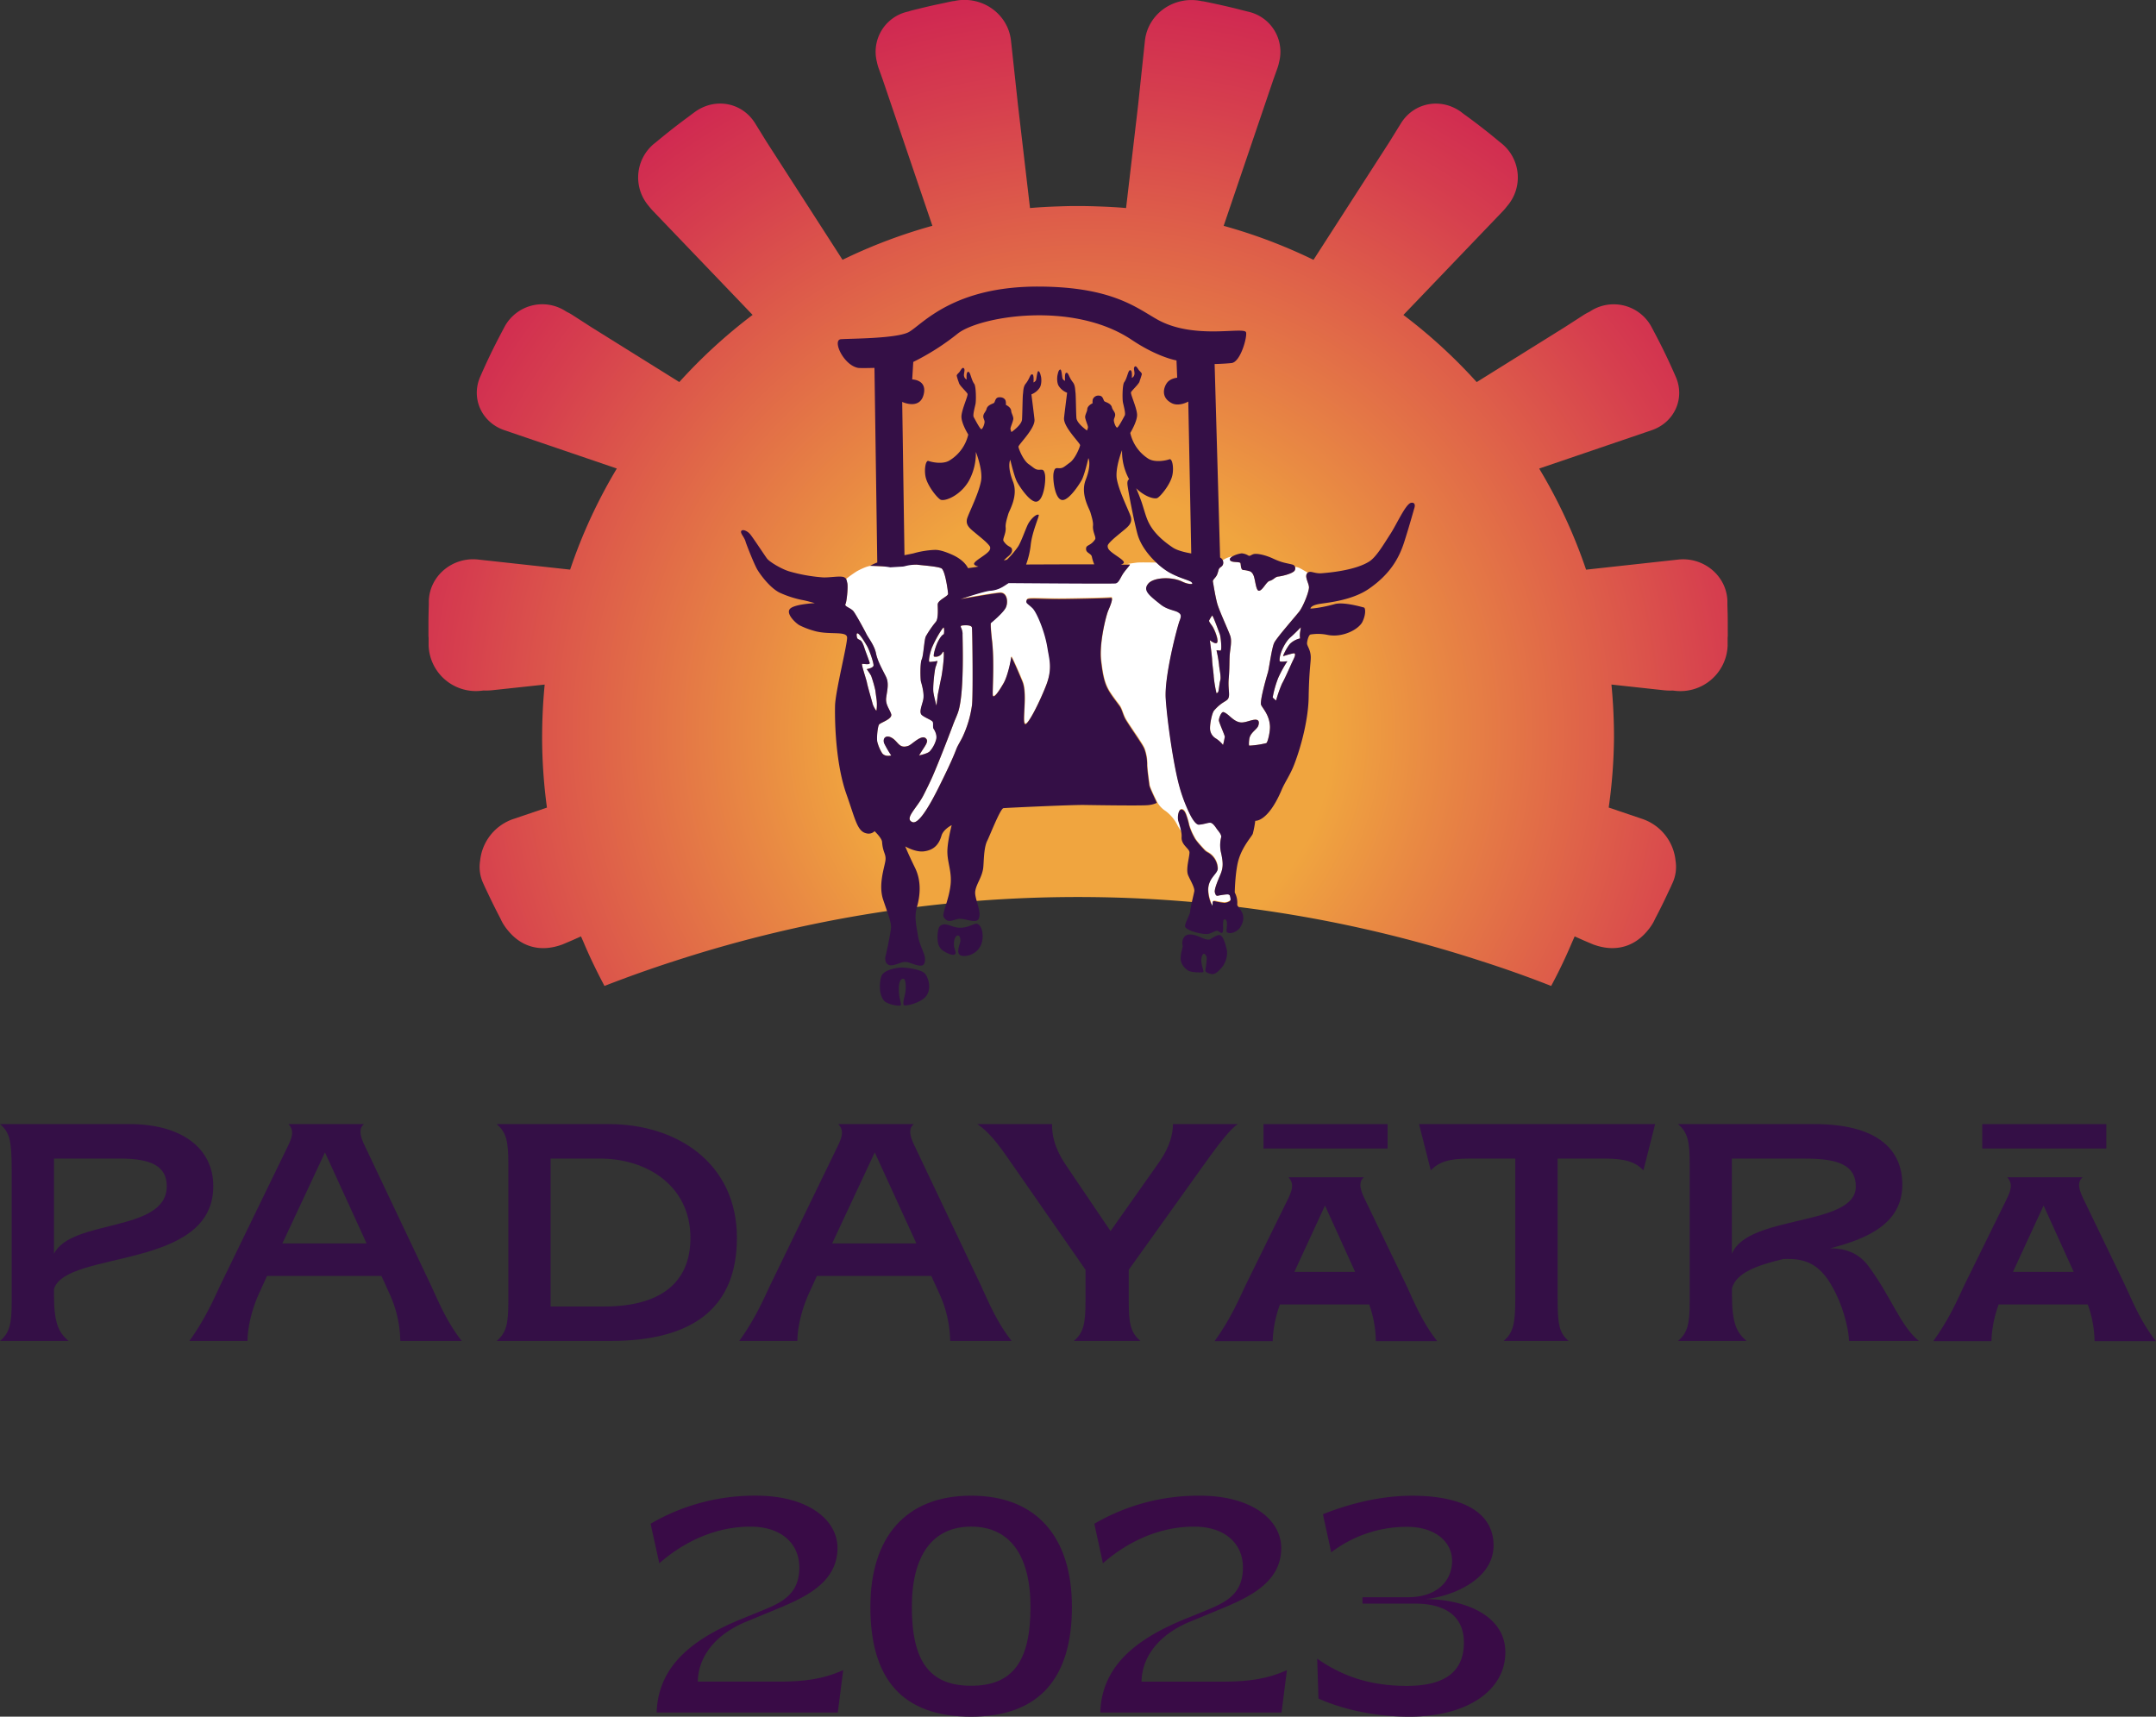 <svg xmlns="http://www.w3.org/2000/svg" xmlns:xlink="http://www.w3.org/1999/xlink" viewBox="0 0 951.1 757.31"><rect x="0" y="0" width="951.1" height="757.31" fill="#333333" stroke="none"/><defs><style>.cls-1{fill:none;}.cls-2{fill:url(#radial-gradient);}.cls-3{fill:#fff;}.cls-4{fill:#340f46;}.cls-5{fill:#390b46;}</style><radialGradient id="radial-gradient" cx="481.68" cy="322.89" r="364.47" gradientUnits="userSpaceOnUse"><stop offset="0.29" stop-color="#f0a53f"/><stop offset="0.41" stop-color="#e98a43"/><stop offset="0.77" stop-color="#d63f4e"/><stop offset="0.93" stop-color="#ce2252"/></radialGradient></defs><title>logo 2023</title><g id="Vrstva_2" data-name="Vrstva 2"><g id="Vrstva_1-2" data-name="Vrstva 1"><path class="cls-1" d="M475.09,415.13l.92.41c-.15-.07-.3-.13-.45-.21A3.9,3.9,0,0,0,475.09,415.13Z"/><path class="cls-2" d="M762.18,276.71c0-.84,0-1.68,0-2.51,0-2.42-.07-4.83-.15-7.23,0-.48,0-1,0-1.45,0,0,0-.08,0-.12s0-.28,0-.42c-.45-11.06-10.53-19.35-21.74-18.12l-40.6,4.45A228.31,228.31,0,0,0,679,206.72l.47-.18,49.15-16.75c10-3.4,14.8-14,10.66-23.49q-4.16-9.63-9.08-18.94l-.26-.51-.09-.15c-.5-.95-1-1.91-1.51-2.85a18.92,18.92,0,0,0-26.51-6.72l-.7.44a21,21,0,0,0-2.49,1.37l-8.36,5.39-38.85,24.23a232.25,232.25,0,0,0-32.33-29.62l44-45.92a24.17,24.17,0,0,0,1.68-2,19.31,19.31,0,0,0-2.14-27.56c-.41-.35-.84-.68-1.26-1h0l-.13-.11c-2.36-2-4.75-3.9-7.17-5.79s-4.68-3.59-7.06-5.33l-.47-.36-.05,0c-.68-.5-1.35-1-2-1.52-8.91-6.39-20.79-4.17-26.51,5.09l-5.15,8.32-33.4,51.87a231.8,231.8,0,0,0-39.63-15l21.92-64.53,1.79-5a20.76,20.76,0,0,0,.75-2.72,18.13,18.13,0,0,0-13-22.07c-.4-.11-.8-.19-1.2-.29L550,5c-1.29-.34-2.6-.63-3.89-1-2.84-.7-5.69-1.37-8.55-2-2.31-.5-4.62-1-6.94-1.45l-.29,0-.72-.15C517.66-1.86,506.33,6.24,505.07,18l-3,28.33-5.31,45.45c-4.44-.4-8.93-.62-13.43-.75-1.86-.07-3.72-.11-5.59-.13-.45,0-.9,0-1.36,0h-1.63c-.45,0-.9,0-1.35,0-1.87,0-3.73.06-5.59.13-4.51.13-9,.35-13.43.75l-5.31-45.45L446,18c-1.26-11.8-12.59-19.9-24.5-17.67l-.72.15-.29,0c-2.32.44-4.62,1-6.93,1.45-2.87.62-5.72,1.29-8.57,2-1.29.32-2.59.61-3.88,1L401,5c-.4.1-.8.18-1.2.29a18.13,18.13,0,0,0-12.95,22.07,19.31,19.31,0,0,0,.75,2.72l1.79,5,21.92,64.53a231.8,231.8,0,0,0-39.63,15l-33.4-51.87-5.15-8.32c-5.72-9.26-17.6-11.48-26.51-5.09-.69.49-1.36,1-2.05,1.52l0,0c-.16.11-.31.24-.46.35-2.38,1.75-4.75,3.52-7.07,5.34s-4.81,3.83-7.18,5.79l-.12.11h0c-.42.35-.85.68-1.26,1A19.31,19.31,0,0,0,286.29,91,24.17,24.17,0,0,0,288,93l44,45.92a231.68,231.68,0,0,0-32.33,29.62l-38.85-24.23-8.36-5.39a20.36,20.36,0,0,0-2.5-1.37l-.69-.44a18.92,18.92,0,0,0-26.51,6.72c-.51.94-1,1.9-1.51,2.85l-.09.15-.26.51q-4.91,9.3-9.09,18.94c-4.13,9.51.72,20.09,10.67,23.49l49.14,16.75.48.18a228.31,228.31,0,0,0-20.59,44.59l-40.6-4.45c-11.21-1.23-21.3,7.06-21.74,18.12,0,.14,0,.28,0,.42a.49.49,0,0,0,0,.12c0,.49,0,1,0,1.46-.08,2.4-.14,4.81-.16,7.22v2.5c0,1.26,0,2.52,0,3.78,0,.3.05.59.07.89,0,1.15,0,2.3,0,3.45a20.85,20.85,0,0,0,23.26,19.92l1-.11a25.82,25.82,0,0,0,3.72-.11L240.28,302q-1.12,11.55-1.13,23.42a232.68,232.68,0,0,0,2.13,30.86l-14.76,5a21.73,21.73,0,0,0-14.73,18.51,17,17,0,0,0,1.3,9.7c.13.3.27.59.41.88,0,.09.06.18.1.27.56,1.24,1.17,2.46,1.75,3.7q2.35,5,4.92,9.92c.26.5.5,1,.77,1.51l0,.07c.13.24.25.49.38.74a22.64,22.64,0,0,0,2.8,4.06c5.63,6.84,13.92,9.7,23.92,6l4.38-1.86,3.78-1.69.88,2a.8.8,0,0,1,.08.16h0c2.81,6.74,6,13.31,9.4,19.7h0q15-5.85,30.61-10.9l1.62-.52a574.5,574.5,0,0,1,353.16,0l1.62.52q15.6,5,30.61,10.9h0q5.16-9.58,9.4-19.7h0l.09-.16.88-2,3.78,1.69,4.37,1.86c10,3.68,18.3.82,23.93-6a22.64,22.64,0,0,0,2.8-4.06c.13-.25.25-.5.38-.74l0-.07c.26-.48.5-1,.75-1.46q2.58-4.93,4.94-10c.58-1.24,1.18-2.46,1.75-3.7,0-.09.06-.18.1-.27.13-.29.28-.58.41-.88a17.12,17.12,0,0,0,1.3-9.7,21.73,21.73,0,0,0-14.73-18.51l-14.76-5A232.68,232.68,0,0,0,712,325.41q0-11.87-1.13-23.42l23.28,2.53a25.82,25.82,0,0,0,3.72.11l1,.11a20.85,20.85,0,0,0,23.26-19.92c0-1.15,0-2.3,0-3.45,0-.3.06-.59.07-.89C762.2,279.22,762.18,278,762.18,276.71Z"/><path class="cls-3" d="M573.51,279a10.27,10.27,0,0,0,0,2.64,9.38,9.38,0,0,0-4.42,2.37c-1.59,1.86-3.34,5.58-3,5.46s4.73-1.53,5-1.22.47.71-.55,2.76-3.53,8-5,10.59a55,55,0,0,0-2.6,7.44s-1.5-1.18-1.5-1.42a46.47,46.47,0,0,1,2.44-8.58,52.3,52.3,0,0,1,4-7.28c0-.16-3.34.52-3.39-.22-.24-3.1,2.51-8.41,4.66-10.28,1.83-1.57,4.71-4.54,4.71-4.54S573.7,277.8,573.51,279Z"/><path class="cls-3" d="M536.66,283.73c1.58-.38-.94-6.44-1.93-7.7-.62-.8-1.41-1.76-1.35-2.23a12.12,12.12,0,0,1,1.38-2.26c.41.18,2.79,6.72,3.38,8.33.36.94,1,6.94.3,7.13-.29.07-1.88-.29-1.77,0a53.6,53.6,0,0,1,1.1,6.27c.08,1.62,1,5.27.55,6.81s-.65,5.06-1,5.3-.52.59-.7.35a56.25,56.25,0,0,1-1.2-7.31c0-1-.69-5.82-.71-7.31s-1-8.69-1-8.69S535.69,284,536.66,283.73Z"/><path class="cls-3" d="M539.32,247.19a11.27,11.27,0,0,1,4.07-1.7h.23c-.63.38-1.07.79-1.08,1.2,0,1.62,3.26,1,4.52,1.55.5.2,0,3.19,1.49,3.23a9,9,0,0,1,2.32.43s1.38,0,2.17,2.08,1,6.62,2.32,6.62c1.6,0,3.24-4,4.76-4.35,1.73-.46,2.37-1.79,3.78-1.91s6.42-1.26,7.25-2.68a2,2,0,0,0,.13-1.59,5.71,5.71,0,0,1,2.11.57c1.35.71,3.5,2,3.5,2-1.8,1.54.73,4.78.55,6.7-.23,2.58-2.75,8.43-4.25,10.39s-10,11.58-11.09,13.86-2.29,11.49-2.76,13-3.74,12.83-3,14.41,3.59,4.36,3.89,9.29c.15,2.43-1,7.39-1.65,7.55a39.21,39.21,0,0,1-7.48,1.1c-.31-.15-.06-2.71.08-3.3.64-2.69,3.43-3.89,3.94-5.59s.15-2.75-1.82-2.52-4.37,1.5-6.38,1.12c-3.11-.6-5-3.85-7.16-4.5-1-.31-2.12,2.75-2.05,3.7s2.6,6.53,2.6,7.16a34.21,34.21,0,0,1-.78,3.63,12.39,12.39,0,0,0-3.24-2.91,5.18,5.18,0,0,1-2.44-3.64c-.32-2,.75-7.51,1.74-8.65,3.68-4.22,5.74-3.88,6.37-5.61s-.31-4.23.09-8.64.23-8.35.47-10.79.94-5.59.23-7.79-4.81-11-5.75-14.25c-1-3.72-1.75-8.89-1.94-9.77s1.32-1.73,1.87-3.15a15.67,15.67,0,0,0,.59-1.89,2.24,2.24,0,0,1,.9-1.31,2.84,2.84,0,0,0,1-1A2.5,2.5,0,0,0,539.32,247.19Z"/><path class="cls-3" d="M542.55,395c-.14-.4-.76-.55-1.18-.51a30.72,30.72,0,0,0-3.6.49c-1.19.32-1.42,0-1.81-1.26s1.1-4.8,2.43-8,1.18-5.35.34-9.37a14.4,14.4,0,0,1,0-7.08c.24-1-1.18-2.68-1.74-3.39s-1.88-3.07-3.22-3-2.36.63-4.8.86c-1.16.12-2.67-1.86-4.15-4.82a70.36,70.36,0,0,1-4.43-11.87c-2.62-9.36-5.43-29.05-6.08-39s5.21-32,6.15-34.33.48-2.9-.78-3.7-4.72-1.14-7.48-3.3c-5.32-4.18-7.85-6.39-5.67-9.21s10.33-3.28,15-1c3,1.46,4.49,1,4.49,1s.15-.55-.83-1.07c-1.6-.83-5.28-1.69-9.51-4.07a30.62,30.62,0,0,1-5.46-4.2c-1.32,0-6.84-.13-8.46,0-2.26.25-4.54.67-4.71.7.85,0,1.35,0,1.41,0,.29.09-1.28,1.68-2.62,3.51-1.55,2.14-2.13,4.61-3.76,4.79-1.86.21-47.08-.16-47.08-.16s-1.5,1-2.44,1.57a12.5,12.5,0,0,1-5.67,1.82c-2.2.08-12.37,3.44-13.1,3.69.92-.16,15.56-2.77,17.55-2.78,3,0,3.51,4.05,2.48,6.41s-6.69,7-6.69,7-.19,1.46.55,7.8c1.15,9.79,0,23.57.39,24.25.61,1.07,2.76-2.2,4.73-5.59s3.46-10.87,3.38-11.65,3.11,6.37,5,10.94c2.3,5.71-.4,18.16,1.18,18.67,1.24.39,6.12-9.11,9.21-17,2.95-7.53,1.39-11.69.64-16.54-1.17-7.47-4.83-15.9-6.62-17.63-2.33-2.25-3.11-2.09-2.52-3.63.41-1.08,5.37-.31,15.83-.39,2,0,18.66-.27,21.25-.55,1.18-.12,0,3-1.09,5.51s-4.09,14.7-3.24,22.11c1.32,11.51,2.68,12.69,8.11,20,1.3,1.75,1.51,4.16,3.07,6.62,3.24,5.09,7.39,10.74,8,12.59a19.9,19.9,0,0,1,1.17,6.62c-.07,1.7.87,8.18,1,9.37.12.94,2.15,5.24,3,6.94v0l.32.68h0a11.12,11.12,0,0,0,3.8,4,17.87,17.87,0,0,1,5.19,6.3,17.31,17.31,0,0,0,1.73,2.64,33.51,33.51,0,0,0-1.26-4.68c-.55-1.66-.07-5.2,1.3-5.24.85,0,1.5.78,2.09,2.28a34.56,34.56,0,0,1,1.34,4.69,25.45,25.45,0,0,0,2.28,5.35c.62,1.41,3,4,4.35,5.4a5.5,5.5,0,0,0,1.63,1.25,8.41,8.41,0,0,1,4.34,7c.19,2.36-4.26,4.16-4.22,9.6a16.94,16.94,0,0,0,1.28,5.84c.25.58.71,2.55.71-.42,0-.77.82-.54,1-.54a27.12,27.12,0,0,0,4.16.71,4.56,4.56,0,0,0,2.37-.75.92.92,0,0,0,.38-.8A8.43,8.43,0,0,0,542.55,395Z"/><path class="cls-3" d="M428.76,276.87c.24,1.64.55,31.22,0,34.38a47.87,47.87,0,0,1-3.74,13c-.93,2.22-2.47,4.41-3.15,6.22-1.81,4.8-5.06,11.44-7.71,16.77-5.75,11.57-9.53,16.27-11.65,15.43-3.79-1.49,2-6.19,4.86-11.82,1.41-2.78,2.89-5.75,4.15-8.64,2.68-6.2,6.14-15.12,8.7-21.89,1-2.79,2.07-4.83,2.63-6.77,2.72-9.3,1.66-33.18,1.78-34.15a7.3,7.3,0,0,0-.76-2.68.53.53,0,0,1,.43-.74C425.7,275.79,428.59,275.64,428.76,276.87Z"/><path class="cls-3" d="M413.56,291.62a23.07,23.07,0,0,1-3.5.44c-.63-.15.13-3.78,1-6.19a51.14,51.14,0,0,1,3.82-7.24s1.34-2.13,1.5-1.7a7.94,7.94,0,0,1,0,2.84c-.2.19-1.09.29-2.72,3.54-.93,1.85-2.19,6.2-1.58,6.38a3.31,3.31,0,0,0,3.51-1.49c.07-.1.6-1,.69-.57.4,2.07-.7,9.79-1.05,11.35-.4,1.77-1.34,6.73-1.45,7.12s-.68,5.59-.75,5.12-1-3.79-1.3-5.87c-.3-2.25.46-9.16.94-11A23.26,23.26,0,0,0,413.56,291.62Z"/><path class="cls-3" d="M386.13,304.45c.13.84.42,3.24.51,3.7a18,18,0,0,1,0,5.35c-.2.13-1.43-2-1.69-3-.34-1.39-2.19-7.62-2.52-9.42-.28-1.45-2.56-8-2.09-8.18s3.63.62,3.31-.52-2.09-5.74-2.28-6.41-.95-2.91-1.74-3.43-1.34-.57-1.53-1.17c-.36-1.14-.86-5.36,4.41,3.66,1.07,1.84,3.07,7.79,2.83,8.65-.29,1.07-3,1.51-3,1.51a28.83,28.83,0,0,1,1.94,2.9A54.34,54.34,0,0,1,386.13,304.45Z"/><path class="cls-3" d="M415.54,250.88c-1-.94-8.15-1.42-11-1.78-1.4-.17-14.74.78-14.74.78l-.53,0c-.77-.07-1.52-.12-2.22-.16-1.17-.06-2.18-.08-2.85-.08-1.54,0-4.87,1.61-6.35,2.47a51.52,51.52,0,0,0-4.6,3.29c0,.11.11.54.51,1.86.47,1.57-.32,8.46-.78,9.21-.65,1.05,1.88,1.58,3.3,3,.87.86,5,8.35,5.9,10.23s3.54,5,4.25,8.58,3,7.41,4.41,10.32.48,6.14.08,9.21,1.5,5,2.2,7.24-4.66,3.67-5.35,4.64-1.1,5.79-.79,7.56a18.1,18.1,0,0,0,2.17,4.93c1.3,1.85,4.06,1.06,4.06,1.06a43.34,43.34,0,0,1-3.15-5.43c-.75-2.31,1-3.85,3.62-2.21s3.06,4.82,7.12,3.38c1.66-.59,6.35-5.85,8.07-2.75.55,1-.51,2.47-1.49,4s-1.89,3-1.89,3,3.7-.75,4.72-1.81a12.91,12.91,0,0,0,2.75-5c.71-2.13-.71-4.41-1.1-5s0-2.57-.39-3.07c-.67-.83-3.15-1.65-4.65-2.84s-.15-3.93.48-6.77-.79-7.32-1-8.18-.43-8,.36-9.69,1.07-8.54,1.8-10.15a44.27,44.27,0,0,1,4.46-6.46c1.18-1.5.76-6.14.79-7.64,0-1.85,4.25-3.43,4.57-4.57C418.35,261.75,417.19,252.49,415.54,250.88Z"/><path class="cls-4" d="M538.24,412.55c-1.22-.47-4.14,1.77-4.57,1.89-2.16.59-5.64-2.44-9.07-2.18-2.66.19-3.37,2.95-2.9,4.93.2.85-.82,2.57-.87,5.59,0,2.7,2,4.57,3.4,5.43s5.9.87,6.53.64-1.56-4.19-.55-7c.72-2,1.57-.79,2,.07s-.46,5.6-.46,6.3,1.56,1.22,2.44,1.42c1.8.41,3.13-1,4.8-2.83a10.45,10.45,0,0,0,2.29-7.4C541,418.3,540,413.2,538.24,412.55Z"/><path class="cls-4" d="M430.93,407.51c-1.24-.29-4.38,2.28-8.67,1.66-3.11-.46-5.19-2.36-7.47-.75-1.18.82-1.42,5.23-1.05,7.16a5.46,5.46,0,0,0,2,3.62c1.81,1.29,3.88,2.11,4.92,2,1.65-.16.54-2.11.28-3.39-.43-2.08.23-5.23,1.73-5.11.79.06,1.26,1.81.87,3.15s-1.61,4.48,0,5.5,7.4.22,9.33-4.8C434.2,413.16,433.32,408.06,430.93,407.51Z"/><path class="cls-4" d="M397.91,426.81c-.19,0-6.63.2-8.79,3.22-.89,1.23-2,8.09.86,11.42,1.55,1.75,6.77,2.52,7.32,2.08s-.63-2.73-.78-6.18c-.11-2.78.2-5.44,1.87-5.6,1.42-.15,1.28,4.58,1,6.15s-1.36,4.74-.64,5.51c.55.59,7.31-.86,9.73-3.87s1.36-7.44-.19-9.75S399.47,426.85,397.91,426.81Z"/><path class="cls-4" d="M622.32,221.86c-2.3.73-6.15,9.29-8.81,13.47-3,4.6-6.28,10.33-9.45,12.36-6.48,4.13-18.77,5-20.89,5.19-3.3.3-5-1.3-6.28-.24-1.8,1.54.73,4.78.55,6.7-.23,2.58-2.75,8.43-4.25,10.39s-10,11.58-11.09,13.86-2.29,11.49-2.76,13-3.74,12.83-3,14.41,3.59,4.36,3.89,9.29c.15,2.43-1,7.39-1.65,7.55a39.21,39.21,0,0,1-7.48,1.1c-.31-.15-.06-2.71.08-3.3.64-2.69,3.43-3.89,3.94-5.59s.15-2.75-1.82-2.52-4.37,1.5-6.38,1.11c-3.11-.59-5-3.84-7.16-4.49-1-.31-2.12,2.75-2.05,3.7s2.6,6.53,2.6,7.16a34.21,34.21,0,0,1-.78,3.63,12.39,12.39,0,0,0-3.24-2.91,5.18,5.18,0,0,1-2.44-3.64c-.32-2,.75-7.51,1.74-8.65,3.68-4.22,5.74-3.88,6.37-5.61s-.31-4.23.09-8.64.23-8.35.47-10.79.94-5.59.23-7.79-4.81-11-5.75-14.25c-1-3.72-1.75-8.89-1.94-9.77s1.32-1.73,1.87-3.15a15.67,15.67,0,0,0,.59-1.89,2.24,2.24,0,0,1,.9-1.31,2.84,2.84,0,0,0,1-1,2.5,2.5,0,0,0,0-2.07,2.64,2.64,0,0,0-1.18-1.22h0l-2.42-85.36s4.65-.11,7.49-.44c4-.47,7-11.79,6.36-13.57-.94-2.6-23,3.46-39.2-5.67-9.08-5.11-20-14.39-52.28-14.49-37.63-.12-51.18,16.53-57.16,20-5.18,3-26.14,2.91-30.07,3.22s1.11,11.47,7.59,12.65c1,.18,7.21,0,7.21,0L387,248.15a19.1,19.1,0,0,0-3.12,1.45s4.6.16,5.37.23c1.19.1,2.4.25,3.46.45h0l5.69-.35.59-.11a19.94,19.94,0,0,1,5.51-.72c2.84.36,10,.83,11,1.78,1.65,1.61,2.81,10.87,2.72,11.21-.32,1.14-4.54,2.72-4.57,4.57,0,1.5.39,6.14-.79,7.64a44.27,44.27,0,0,0-4.46,6.46c-.73,1.61-1,8.42-1.8,10.15s-.59,8.82-.36,9.69,1.66,5.34,1,8.18-2,5.59-.48,6.77,4,2,4.65,2.83c.41.51,0,2.53.39,3.08s1.81,2.83,1.1,5a12.91,12.91,0,0,1-2.75,5c-1,1.06-4.72,1.81-4.72,1.81s.91-1.53,1.89-3,2-3,1.49-4c-1.72-3.1-6.41,2.16-8.07,2.75-4.06,1.44-4.44-1.69-7.12-3.38s-4.37-.1-3.62,2.21a43.34,43.34,0,0,0,3.15,5.43s-2.76.79-4.06-1.07A17.92,17.92,0,0,1,387,327.2c-.31-1.77.16-6.65.79-7.56s6.06-2.44,5.35-4.64-2.59-4.17-2.2-7.24,1.34-6.3-.08-9.21-3.7-6.77-4.41-10.32-3.31-6.69-4.25-8.58-5-9.37-5.9-10.23c-1.42-1.42-4-1.95-3.3-3,.46-.75,1.19-7.23.78-9.21a10.91,10.91,0,0,0-.51-1.86,3.06,3.06,0,0,0-.83-.67c-1.71-.85-6.94.32-9.92,0a72.1,72.1,0,0,1-14.05-2.53c-3.47-.94-9-4.26-10.1-5.73s-6.32-9.45-7.5-10.81-3-2.13-3.72-1.53c-1,.88,1.24,2.77,1.78,4.95.15.64,3.77,10,5.25,12.41s5.43,7.73,9.56,9.92a45.33,45.33,0,0,0,10,3.3c1.59.24,5.73,1.42,5.73,1.42s-9.14.41-11,2.54,2.48,6.23,4.19,7.2a35.25,35.25,0,0,0,6.27,2.42c6.72,2.07,14.64-.11,14.76,3s-5.19,23.8-5.32,30.18c-.17,9.21.59,26.38,5,38.86,4,11.26,4.77,16.65,9.06,17.4a3.68,3.68,0,0,0,3.38-1s3.19,3,3.31,4.73c.35,5.05,2,5.29,1.42,8.59s-3.07,10.54-.94,16.91,3.69,10.08,3.45,12.52-1.69,9.6-2.44,12.52c-.41,1.65.24,4.57,3.55,3.78s3.38-1.46,5.71-1.35c1.63.08,6.85,3.1,7.85.68,1.42-3.43-1.89-6.68-2.78-12.33-.63-4-1.73-8.18-.47-12.51s2.28-11-.78-17.32c-3-6.1-4.27-9.31-4.35-9.5.25.14,4.61,2.63,8.2,2.18s6.44-2.19,7.79-6.93c.8-2.74,4.27-4.53,4.49-4.64,0,.22-2,7.47-1.89,12.12s2,8.55,1.42,14.09c-.77,7-3.89,12.76-3.07,14.25,1.95,3.52,4.73.75,7.4.86s6.85,2,7.95.16c1.78-3-1.88-9.09-1.41-12.32s2.77-5.78,3.46-9.87c.39-2.26.14-9.08,1.85-12.44,1.06-2.08,5.73-14.12,7.13-14.34,1-.15,30.23-1.5,35.66-1.41s25.59.39,28.19.07a11.51,11.51,0,0,0,3.84-1,3.93,3.93,0,0,1-.31-.68v0c-.82-1.7-2.85-6-3-6.94-.16-1.19-1.1-7.67-1-9.37a19.9,19.9,0,0,0-1.17-6.62c-.64-1.85-4.8-7.5-8-12.6-1.56-2.45-1.77-4.86-3.07-6.61-5.43-7.32-6.79-8.5-8.11-20-.85-7.41,2.13-19.59,3.24-22.11s2.27-5.63,1.09-5.51c-2.59.28-19.21.54-21.25.55-10.46.08-15.42-.69-15.83.39-.59,1.54.19,1.38,2.52,3.63,1.79,1.73,5.45,10.16,6.62,17.63.75,4.85,2.31,9-.63,16.54-3.1,7.9-8,17.4-9.22,17-1.58-.5,1.12-12.95-1.18-18.66-1.85-4.57-5-11.73-5-10.94s-1.42,8.27-3.38,11.65S438.62,308,438,307c-.39-.68.76-14.46-.39-24.25-.74-6.34-.55-7.8-.55-7.8s5.67-4.64,6.69-7,.53-6.42-2.48-6.41c-2,0-16.63,2.62-17.55,2.78.73-.25,10.9-3.61,13.1-3.69a12.5,12.5,0,0,0,5.67-1.82c.94-.55,2.44-1.57,2.44-1.57s45.22.37,47.08.16c1.63-.18,2.21-2.65,3.76-4.79,1.34-1.83,2.91-3.42,2.62-3.51-.06,0-.56,0-1.41,0h0l-2.51,0c.86-.3,1.41-.67,1.31-1.1-.32-1.42-5.64-3.87-6.84-5.91a2.37,2.37,0,0,1-.27-.8A1.55,1.55,0,0,1,489,240c1.28-1.68,3.5-3.4,6.55-5.93,2.07-1.7,3.85-3.14,3.39-5.66a6.43,6.43,0,0,0-.25-.87c-1.1-3.07-5-10.77-6-16.14-.88-4.8,2.29-12.83,2.29-12.83a25.55,25.55,0,0,0,3.13,12.86c-.51.21-.88.94-.75,2.27.15,1.71,1.43,8.61,2.69,14.51.66,3.1,1.32,5.92,1.79,7.58,1.39,4.84,4.93,9.28,8.3,12.45a30.62,30.62,0,0,0,5.46,4.2c4.23,2.38,7.91,3.24,9.51,4.07,1,.52.83,1.07.83,1.07s-1.5.43-4.49-1c-4.63-2.25-12.68-1.93-15,1s.35,5,5.67,9.21c2.76,2.16,6.21,2.52,7.48,3.3s1.73,1.35.78,3.7-6.78,24.41-6.15,34.33,3.46,29.61,6.08,39A70.36,70.36,0,0,0,524.8,359c1.48,3,3,4.94,4.15,4.82,2.44-.23,3.46-.78,4.8-.86s2.67,2.28,3.22,3,2,2.36,1.74,3.39a14.4,14.4,0,0,0,0,7.08c.84,4,1,6.22-.34,9.37s-2.83,6.7-2.43,8,.62,1.58,1.81,1.26a30.72,30.72,0,0,1,3.6-.49c.42,0,1,.11,1.18.51a8.43,8.43,0,0,1,.32,1.66.92.92,0,0,1-.38.8,4.56,4.56,0,0,1-2.37.75,27.12,27.12,0,0,1-4.16-.71c-.15,0-1-.23-1,.54,0,3-.46,1-.71.42a16.94,16.94,0,0,1-1.28-5.84c0-5.44,4.41-7.24,4.22-9.6a8.41,8.41,0,0,0-4.34-7,5.37,5.37,0,0,1-1.63-1.26c-1.32-1.44-3.73-4-4.35-5.39a25.45,25.45,0,0,1-2.28-5.35,34.56,34.56,0,0,0-1.34-4.69c-.59-1.5-1.24-2.3-2.09-2.28-1.37,0-1.85,3.58-1.3,5.24a33.51,33.51,0,0,1,1.26,4.68,9,9,0,0,1,.16,2.17c-.29,3.54,3.5,5.1,3.47,6.85,0,2.08-1.66,7.28-.64,9.92.75,1.93,3.08,5.59,2.76,7.24s-1.81,7.56-1.81,8.82-2.71,5.85-2.21,6.85c.8,1.57,6.38,3.17,9.53,3.15,1.75,0,3.86-1.66,4.72-1.42s1.74,1.58,2.29.55-.32-5.52.79-5.59c2-.12.58,4.92,1,5.52.9,1.2,4.52.31,6-2.09,3.66-5.94-1.47-8.63-1.36-10a9.74,9.74,0,0,0-1.1-5.31s.16-9.44,1.74-14.61c1.75-5.8,5.74-10.08,6.21-11.26a44.62,44.62,0,0,0,1.1-5.75s5.56.71,11.66-13.69c1.42-3.38,3.75-6.52,5.53-11.17,3.43-8.94,6.2-20.52,6.36-29.54.23-13.7,1.17-16.06.87-18.74s-1.58-4-1.58-5.11.75-3.94,1.63-3.94a20.51,20.51,0,0,1,7.26.15c6.78,1.45,14-2.44,15.59-5.82s1.26-6.07.63-6.22-9.21-2.7-13.1-1.45a64.47,64.47,0,0,1-7.44,1.6c-1.27.16-3.31.48-3.08.16s.55-1.41,4.65-2,14.08-1.71,21.1-6.54c9.33-6.42,13.31-13.46,15.59-20.55s4.36-14.65,4.48-15C624.68,221.88,623.25,221.57,622.32,221.86ZM386.64,313.5c-.2.13-1.43-2-1.69-3-.34-1.39-2.19-7.62-2.52-9.42-.28-1.45-2.56-8-2.09-8.18s3.63.62,3.31-.52-2.09-5.74-2.28-6.41-.95-2.91-1.73-3.43-1.35-.57-1.54-1.17c-.36-1.14-.86-5.36,4.41,3.66,1.07,1.84,3.07,7.79,2.83,8.65-.29,1.07-3,1.51-3,1.51a28.83,28.83,0,0,1,1.94,2.9,54.34,54.34,0,0,1,1.85,6.38c.13.84.42,3.24.51,3.7A18,18,0,0,1,386.64,313.5Zm26.42-2.28c-.09-.47-1-3.79-1.3-5.87-.3-2.25.46-9.16.94-11a23.86,23.86,0,0,0,.86-2.78,23.25,23.25,0,0,1-3.5.43c-.63-.15.13-3.77,1-6.18a51.14,51.14,0,0,1,3.82-7.24s1.34-2.13,1.5-1.7a7.94,7.94,0,0,1,0,2.84c-.2.19-1.09.29-2.72,3.54-.93,1.85-2.19,6.2-1.58,6.38a3.31,3.31,0,0,0,3.51-1.49c.07-.1.6-1,.69-.57.4,2.07-.7,9.79-1.05,11.35-.4,1.77-1.34,6.73-1.45,7.12S413.13,311.69,413.06,311.22Zm11.57-31.86a7.24,7.24,0,0,0-.76-2.68.53.53,0,0,1,.43-.74c1.4-.15,4.29-.3,4.46.93.24,1.64.55,31.22,0,34.38a47.87,47.87,0,0,1-3.74,13c-.93,2.22-2.47,4.41-3.15,6.22-1.81,4.8-5.06,11.44-7.71,16.77-5.75,11.57-9.53,16.27-11.65,15.43-3.79-1.49,2-6.19,4.86-11.82,1.41-2.78,2.89-5.75,4.15-8.64,2.68-6.2,6.14-15.12,8.7-21.89,1-2.79,2.07-4.83,2.63-6.77C425.57,304.21,424.51,280.33,424.63,279.36Zm8.66-29.87a5,5,0,0,1-.69.23,5,5,0,0,0,.69-.23l.54-.25Zm92.25-5.33c-2.87-.5-6.22-1.32-8.09-2.56-8-5.31-10.32-9.95-11.34-12.45s-1.78-5.7-2.83-8.57c-.7-1.92-1.43-3.72-2.07-5.17a18,18,0,0,1-3.07-3.93,18,18,0,0,0,3.07,3.93h0c3.35,3.3,7.34,4.79,9.14,4.37,1.17-.27,6-5.93,6.85-10.24.68-3.32-.07-7.4-1.34-6.92s-6.32,1.64-9.37-.32A18.15,18.15,0,0,1,498.61,191s3.19-5.24,3-8.19c-.19-3.1-3-9-2.67-9.77s3.44-3.6,3.74-4.7c.14-.54.61-1.72,1-3.15.16-.66-.8-1.31-1.26-1.89s-1.33-2.44-2-1.36c-.52.82.35,2.37-.05,3.47a1.92,1.92,0,0,1-1.09,1.3s.32-3-.51-3.35c-1.13-.51-1.34,3.22-2.84,5.27-.81,1.12-.86,7.4-.55,8.9s1.26,4.88.79,5.75-2.83,5.43-3.39,5.35-1.41-2.21-1.41-3.22.85-1.77.49-3c-.29-1-1.1-1.65-1.34-2.68-.43-1.81-2.7-2.27-3.26-2.66s-.59-2.31-2.11-2.49a2.65,2.65,0,0,0-3.07,1.58,5.1,5.1,0,0,0-.08,1.73s-2.3,1-2.37,2.67c0,1-1.15,2.62-.89,3.8.39,1.83,1.37,3.64,1.19,4.31a8.87,8.87,0,0,1-.41,1.24s-4.48-3.07-4.67-5.55-.23-10-.41-11.22-.07-3.13-1.18-4.54c-1.95-2.48-1.84-4.38-2.95-4.13-.75.15-.47,3.54-.47,3.54a2.25,2.25,0,0,1-1.06-.91c-.35-.77-.36-4.49-1.19-4.06-.68.36-.9,1.68-1,2.12-.29,1-.48,3.76.56,5.26a7.73,7.73,0,0,0,3.6,2.84s-1.27,10-1.36,11.16c-.32,4,7.21,11.1,7.09,12s-2.12,5.91-4.49,7.63-2.93,2.44-4.41,2.5-2.26-.62-2.79,2,.57,12.71,4.33,12c2.75-.51,6.66-6.3,8-8.67s3-9.78,3-9.78,1.55,2.58-1.18,9.61c-2.43,6.25,1.58,12.6,2.06,14.25s1.34,4.28,1.17,5.89c-.29,2.72,1.52,5.21.92,6.1-1.82,2.75-3.7,2.42-3.94,3.71-.43,2.37,2.13,2.27,2.51,3.92a18.45,18.45,0,0,0,1.05,3.37c-13.27,0-30.05.08-30.05.08a37.29,37.29,0,0,0,2-8.31c.57-6.18,4.06-13.37,3.54-13.62-1.08-.54-3.78,2.12-4.88,4.49s-3,7.79-4.25,9.6a40.49,40.49,0,0,1-4.8,5.67,3.76,3.76,0,0,1-1.44.29c.7-.63,1.24-1.14,1.44-1.31.62-.55,2.61-1.89,2.12-3.63-.35-1.26-1.85-.76-3.68-3.51-.59-.89,1.21-3.39.92-6.11-.16-1.6.7-4.23,1.18-5.88s4.49-8,2.06-14.25c-2.74-7-1.19-9.61-1.19-9.61s1.75,7.5,3,9.78,5.2,8.16,7.95,8.66c3.76.69,4.87-9.37,4.34-12s-1.32-2-2.8-2.05-2-.79-4.41-2.5-4.37-6.68-4.48-7.62,7.4-8,7.08-12c-.09-1.11-1.36-11.15-1.36-11.15a7.81,7.81,0,0,0,3.6-2.84c1-1.51.86-4.22.56-5.26-.13-.45-.35-1.76-1-2.12s-.84,3.28-1.18,4.06a2.33,2.33,0,0,1-1.07.9s.29-3.38-.46-3.54c-1.12-.24-1,1.66-3,4.13-1.1,1.41-1,3.31-1.18,4.55s-.24,8.74-.41,11.21-4.67,5.55-4.67,5.55a10.19,10.19,0,0,1-.41-1.23c-.18-.68.8-2.48,1.2-4.32.25-1.18-.86-2.77-.9-3.79-.06-1.64-2.36-2.68-2.36-2.68a5,5,0,0,0-.09-1.73c-.24-1-1.44-1.78-3.06-1.58s-1.56,2.1-2.11,2.49-2.83.86-3.26,2.67c-.25,1-1.06,1.65-1.35,2.67-.35,1.28.49,2,.49,3s-.86,3.15-1.41,3.23-2.91-4.49-3.39-5.36.48-4.25.79-5.75.26-7.78-.55-8.89c-1.49-2-1.7-5.79-2.84-5.27-.82.37-.5,3.34-.5,3.34a1.91,1.91,0,0,1-1.1-1.29c-.4-1.11.47-2.65,0-3.48-.69-1.07-1.48.65-2,1.36s-1.42,1.24-1.26,1.89c.36,1.45.82,2.61,1,3.15.29,1.1,3.42,3.92,3.74,4.71s-2.48,6.66-2.68,9.76,3,8.19,3,8.19A18.14,18.14,0,0,1,419,203.05c-3,2-8.11.78-9.37.31s-2,3.61-1.33,6.93c.87,4.3,5.67,10,6.85,10.23,2.4.57,8.73-2.3,12.2-8.29a25.47,25.47,0,0,0,3.14-12.88s3.18,8,2.29,12.83c-1,5.36-4.89,13.07-6,16.14s.85,4.64,3.15,6.53c3,2.52,5.27,4.24,6.54,5.93a1.52,1.52,0,0,1,.34,1.14,2.33,2.33,0,0,1-.26.81c-1.2,2-6.52,4.48-6.84,5.91-.12.53.73,1,1.94,1.3-1.93.39-4.63.7-4.63.7s-1.32-3.39-6.91-5.9-7.46-2.15-8.4-2.13a40.92,40.92,0,0,0-8.31,1.38c-.26.13-2,.45-4.4.93l-1-67.62s8.27,3.94,9.61-4c1-5.84-5.2-5.91-5.2-5.91l.47-7.72a107.38,107.38,0,0,0,19.53-12.44c9.41-7.59,50.7-14.8,76.84,2.69C510.79,157.66,519,159,519,159l.31,7.63s-3,.23-4.49,2.25-2.83,6.49,2.13,9c3.22,1.6,7.25-.73,7.25-.73l1.31,67Zm7.84,29.64a12.12,12.12,0,0,1,1.38-2.26c.41.18,2.79,6.72,3.38,8.32.36.95,1,6.95.3,7.14-.29.07-1.88-.29-1.77,0a53.6,53.6,0,0,1,1.1,6.27c.08,1.62,1,5.27.55,6.81s-.65,5.06-1,5.3-.52.59-.7.35a56.54,56.54,0,0,1-1.2-7.31c0-1-.69-5.82-.71-7.32s-1-8.68-1-8.68,1.89,1.54,2.86,1.31c1.58-.38-.94-6.44-1.93-7.7C534.11,275.23,533.32,274.27,533.38,273.8ZM573.51,279a10.27,10.27,0,0,0,0,2.64,9.38,9.38,0,0,0-4.42,2.37c-1.59,1.86-3.34,5.58-3,5.46s4.73-1.53,5-1.22.47.71-.55,2.76-3.53,8-5,10.59a55,55,0,0,0-2.6,7.44s-1.5-1.18-1.5-1.42a46.47,46.47,0,0,1,2.44-8.58,52.3,52.3,0,0,1,4-7.28c0-.16-3.34.52-3.39-.22-.24-3.1,2.51-8.41,4.66-10.28,1.83-1.57,4.71-4.54,4.71-4.54S573.7,277.8,573.51,279Z"/><path class="cls-4" d="M543.62,245.49c-.63.38-1.07.79-1.08,1.2,0,1.62,3.26,1,4.52,1.55.5.2,0,3.19,1.49,3.23a9,9,0,0,1,2.32.43s1.38,0,2.17,2.08,1,6.62,2.32,6.62c1.6,0,3.24-4,4.76-4.35,1.73-.46,2.37-1.79,3.78-1.91s6.42-1.26,7.25-2.68a2,2,0,0,0,.13-1.59,1.56,1.56,0,0,0-1.12-1c-2.79-.74-4.35-.7-8.48-2.62s-7.54-2.34-8.68-2-1.54,1-2.25.66a6.58,6.58,0,0,0-3-1A11.38,11.38,0,0,0,543.62,245.49Z"/><path class="cls-4" d="M23.81,571.48v-2.86c5.44-17.22,70.28-8.18,70.28-45.33,0-16.92-14.2-27.39-36.87-27.39H0c4.3,3.59,5.16,7.46,5.16,20.22v58.23c0,9.47-.86,13.63-5.16,17.21H30.26C26,588,23.81,583.82,23.81,571.48Zm0-60.38H53.06c13.49,0,20.51,3.3,20.51,12.19,0,20.52-42.16,14.34-49.76,29.83Z"/><path class="cls-4" d="M268.71,495.9H219.09c4.3,3.59,5.16,7.75,5.16,17.21v61.24c0,9.47-.86,13.63-5.16,17.21h50.19c36.72,0,55.8-14.91,55.8-45.46C325.08,512.82,298.26,495.9,268.71,495.9Zm-2.15,80.46H242.9V511.1h21.81c20.64,0,39.87,12,39.87,35C304.58,566.61,290.38,576.36,266.56,576.36Z"/><path class="cls-4" d="M403.53,505.65c-1.86-3.87-3.15-7.45-.43-9.75H369.83c2.29,2.58,2,5-.15,9.47L340,566.47c-3,6.3-6.73,15.2-13.9,25.09h25.66c0-3.3.73-11.76,5.6-22.09l3-6.59h50.48l3.45,7.6a51.72,51.72,0,0,1,4.87,21.08h27.12c-6.89-8.74-10.48-17.92-13.92-25.24ZM367.1,548.54l18.79-40.16,18.36,40.16Z"/><path class="cls-4" d="M161,505.65c-1.86-3.87-3.15-7.45-.43-9.75H127.27c2.29,2.58,2,5-.15,9.47l-29.69,61.1c-3,6.3-6.73,15.2-13.9,25.09h25.66c0-3.3.73-11.76,5.6-22.09l3-6.59h50.48l3.45,7.6a51.72,51.72,0,0,1,4.87,21.08h27.11c-6.89-8.74-10.47-17.92-13.92-25.24Zm-36.43,42.89,18.79-40.16,18.36,40.16Z"/><path class="cls-4" d="M530.36,514.83c9-12.62,12.47-16.63,15.62-18.93H517.44c0,3.87-1.14,9.75-6,16.64L489.9,543.09l-19.5-28.83c-5.87-8.61-6.3-14.49-6.3-18.36h-33c6.3,4.16,10.75,11,17.06,20.08l30.7,44.18v14.19c0,9.47-.87,13.63-5.16,17.21H503.1c-4.3-3.58-5.16-7.74-5.16-17.21V560.16Z"/><path class="cls-4" d="M631.17,516.27c3.58-3.59,7.74-5.17,17.21-5.17h20.08v61.82c0,10.9-.87,15.06-5.17,18.64H692c-4.3-3.58-4.87-7.74-4.87-18.64V511.1h20.64c9.47,0,13.63,1.58,17.22,5.17l5.16-20.37H626Z"/><path class="cls-4" d="M824.28,558.58c-4.45-6-10.48-7.89-16.93-7.89,16.79-4.3,31.84-11.05,31.84-28.11,0-16.35-12.19-26.68-38.73-26.68H740.23c4.3,3.59,5.16,7.75,5.16,17.21v61.24c0,9.47-.86,13.63-5.16,17.21h30.26c-4.3-3.58-6.45-7.74-6.45-20.08v-3.15c1.86-6.88,11.19-10.18,22.66-12.91,10.32-.43,16.92,2.29,23.23,15.34,4,8.18,5.74,17.22,5.74,20.8H846.5C838.48,585.11,834.17,571.91,824.28,558.58ZM764,553.12v-42H796.6c14.48,0,22.08,3,22.08,12.34C818.68,541.23,771.07,535.63,764,553.12Z"/><rect class="cls-4" x="557.39" y="495.9" width="54.73" height="10.76"/><path class="cls-4" d="M620.12,566.42l-18-37.32c-1.87-3.87-3.16-7.46-.44-9.75H568.4c2.29,2.58,2,5-.15,9.46l-18.57,37.76c-3,6.3-6.73,15.19-13.9,25.09h25.66a51,51,0,0,1,3.21-16.21H604a50,50,0,0,1,2.95,16.21H634C627.15,582.91,623.57,573.74,620.12,566.42ZM571,561.1l13.51-29.28,13.29,29.28Z"/><rect class="cls-4" x="874.45" y="495.9" width="54.73" height="10.76"/><path class="cls-4" d="M937.18,566.42l-18-37.32c-1.86-3.87-3.15-7.46-.43-9.75H885.46c2.29,2.58,2,5-.15,9.46l-18.57,37.76c-3,6.3-6.74,15.19-13.91,25.09H878.5a51.24,51.24,0,0,1,3.2-16.21H921a50,50,0,0,1,3,16.21H951.1C944.21,582.91,940.62,573.74,937.18,566.42ZM888,561.1l13.51-29.28,13.29,29.28Z"/><path class="cls-5" d="M289.7,754.78c1-21,17.44-32.36,37.28-40.52l11-4.5c8.44-3.52,14.63-7.6,14.63-18.29s-8.16-18-21.52-18c-18.57,0-32.78,9.57-40.24,16.18L287,672.2a90.9,90.9,0,0,1,46.71-12.38c22.37,0,35.74,10.41,35.74,23.07,0,16.32-16.32,22.65-29.69,28.14l-10.55,4.36c-14.63,6.05-21.24,16.32-21.38,26.45h36c11.4,0,19.7-1.27,28.14-5.07l-2.39,18.71H289.7Z"/><path class="cls-5" d="M428.42,757.31c-30.39,0-44.46-16.6-44.46-48.39,0-30.53,15.34-49.1,44.46-49.1s44.45,18.57,44.45,49.1C472.87,739.87,458.81,757.31,428.42,757.31Zm0-83.85c-17,0-26.17,12.66-26.17,35.46,0,24.05,7.88,34.75,26.17,34.75s26.17-10.7,26.17-34.75C454.59,686.12,445.44,673.46,428.42,673.46Z"/><path class="cls-5" d="M485.4,754.78c1-21,17.44-32.36,37.28-40.52l11-4.5c8.45-3.52,14.63-7.6,14.63-18.29s-8.15-18-21.52-18c-18.57,0-32.78,9.57-40.24,16.18l-3.79-17.44a90.83,90.83,0,0,1,46.7-12.38c22.37,0,35.74,10.41,35.74,23.07,0,16.32-16.32,22.65-29.69,28.14l-10.55,4.36c-14.63,6.05-21.24,16.32-21.38,26.45h36c11.4,0,19.7-1.27,28.14-5.07l-2.39,18.71H485.4Z"/><path class="cls-5" d="M621.73,757.31c-18.15,0-32.36-4.5-40.1-8l-.56-17.58c11.25,7.88,23.63,12,39.53,12,16.74,0,25.18-6.19,25.18-19.14,0-12.1-8.86-17.16-21.52-17.16H601.05v-2.81h20.11c13,0,19.42-7.46,19.42-16s-7.6-15.06-19.84-15.06a54.81,54.81,0,0,0-33.48,11.26L583.6,668c12.38-4.93,26-8.16,39.39-8.16,22.37,0,35.88,7.45,35.88,21.94,0,16-20.4,22.94-30.11,23.64,17.45.14,35.31,7.18,35.31,23.49C664.07,745.78,647.19,757.31,621.73,757.31Z"/></g></g></svg>